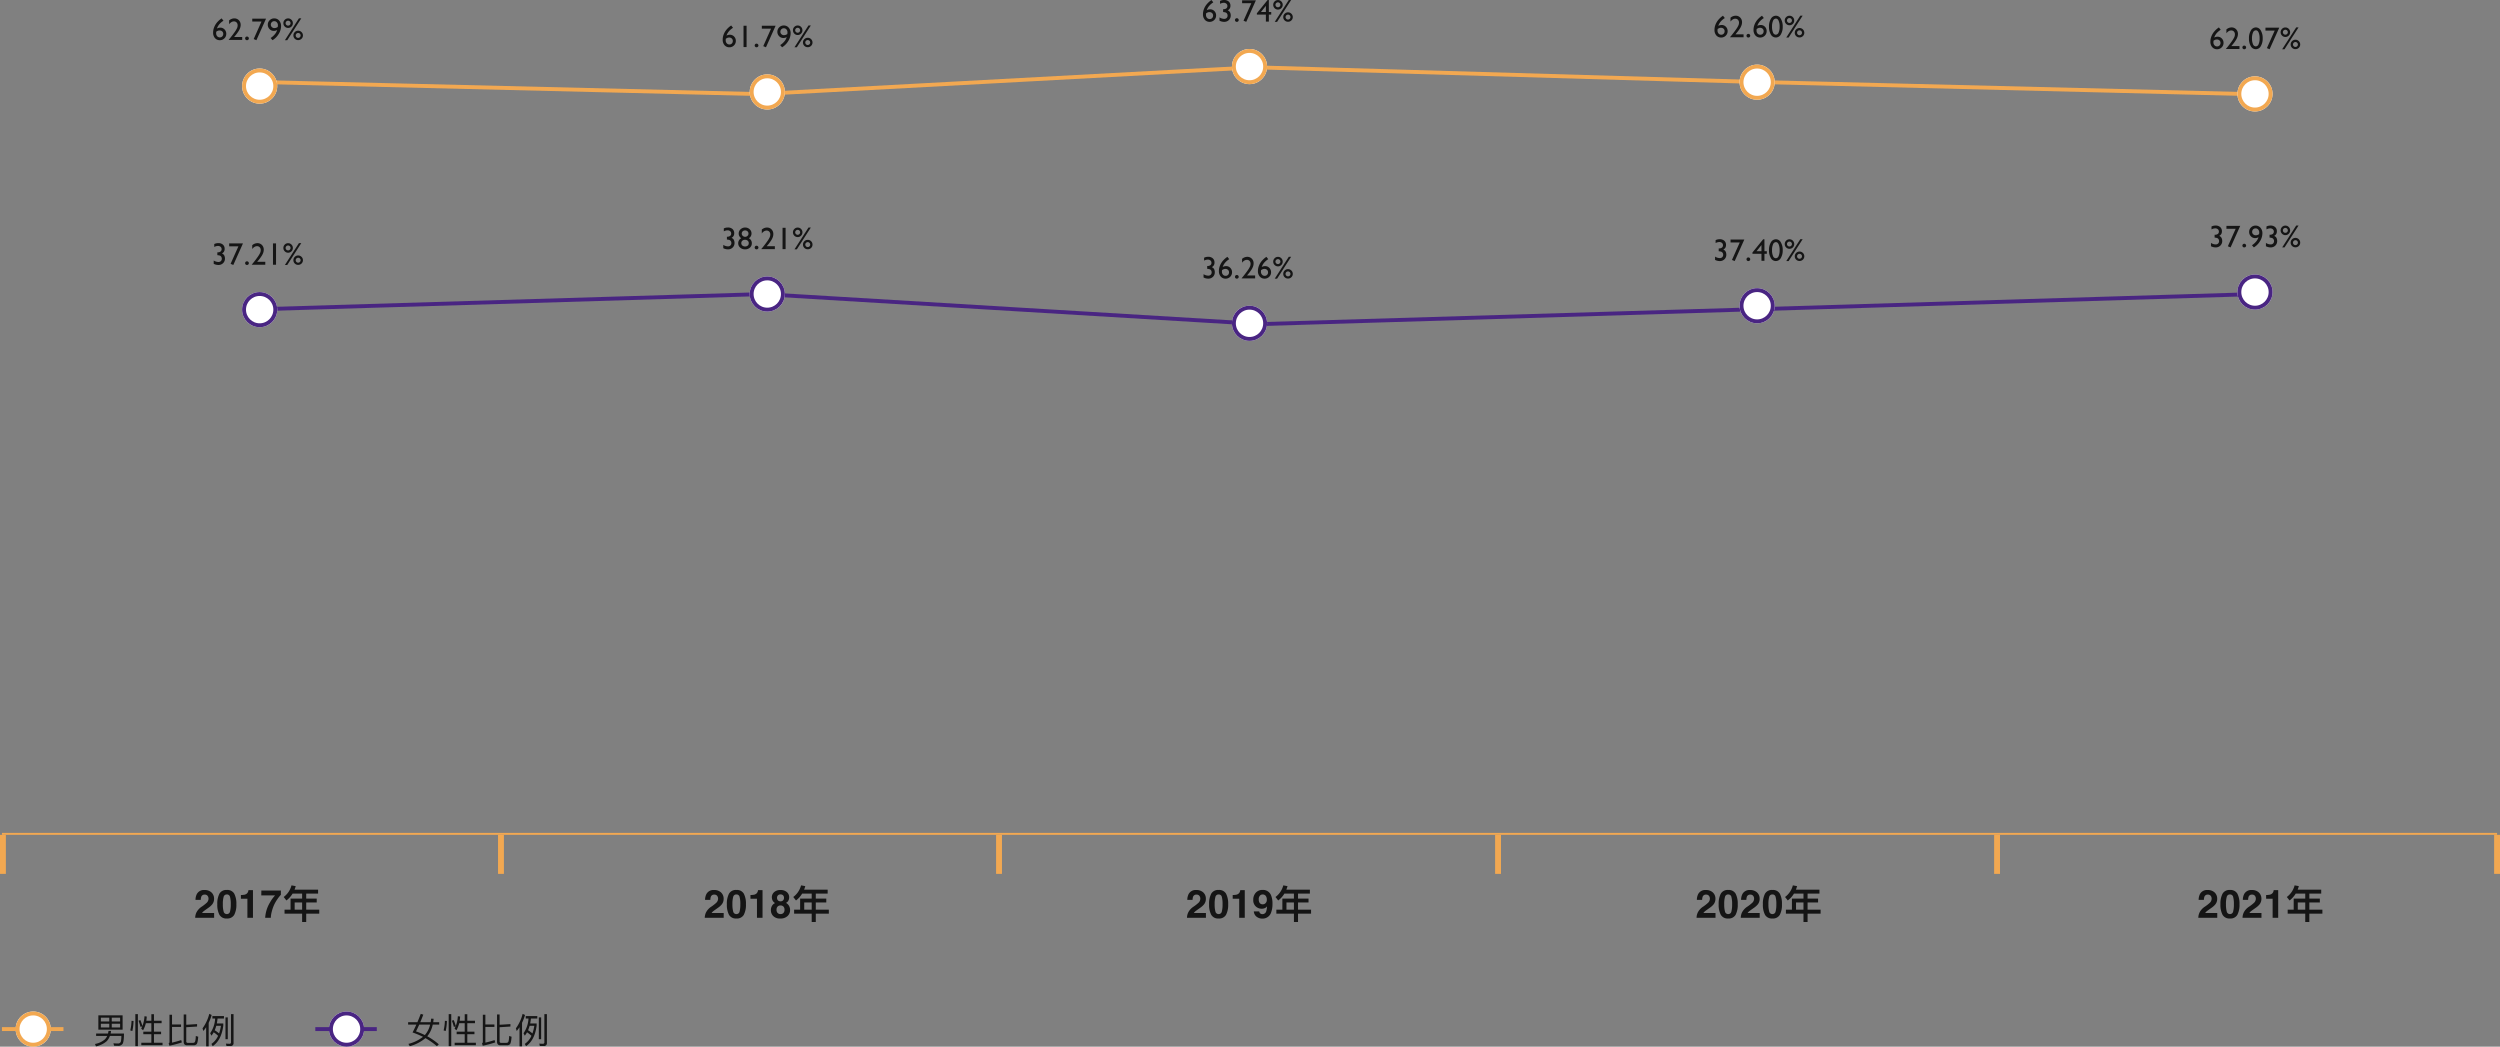 <svg xmlns="http://www.w3.org/2000/svg" width="1280.5" height="536.1" viewBox="0 0 1280.5 536.1">
  <rect x="0" y="0" width="1280.5" height="536.1" fill="#808080" stroke="none"/>
  <g id="Group_48099" data-name="Group 48099" transform="translate(-319 -5644.479)">
    <path id="Path_81510" data-name="Path 81510" d="M1.044-10.53v1.242H5.256C4.644-7.938,4-6.606,3.312-5.274A49.071,49.071,0,0,1,8.658-3.042,19.675,19.675,0,0,1,1.188.576l.7,1.188a20.98,20.98,0,0,0,8.028-4.14l.612.36a38.319,38.319,0,0,1,5.256,3.762l.972-.954a34.7,34.7,0,0,0-4.914-3.546c-.324-.18-.648-.378-1.008-.558a13.489,13.489,0,0,0,2.808-5.976h3.312V-10.53H13.9c.072-.558.144-1.134.216-1.746l-1.278-.09c-.072.612-.144,1.224-.252,1.836H7.272C7.776-11.718,8.28-13,8.82-14.4l-1.314-.4c-.54,1.422-1.1,2.844-1.71,4.266ZM9.612-3.942a43.292,43.292,0,0,0-4.536-1.89c.54-1.044,1.08-2.2,1.656-3.456h5.58A12.408,12.408,0,0,1,9.63-3.96Zm10.26-7.29a23.808,23.808,0,0,1-.648,4.914l1.062.306A26.174,26.174,0,0,0,20.9-11.16Zm4.518-.378-.954.306a22.468,22.468,0,0,1,1.026,3.168l.9-.234q-.243.54-.54,1.134l.954.864a14.455,14.455,0,0,0,1.44-3.654h2.808V-5.67H25.9v1.278h4.122V0H24.876V1.26H35.748V0H31.356V-4.392H35.01V-5.67H31.356v-4.356H35.28v-1.242H31.356v-3.366H30.024v3.366H27.45a19.936,19.936,0,0,0,.216-2.16L26.5-13.59a15.914,15.914,0,0,1-1.062,5.022A19.933,19.933,0,0,0,24.39-11.61Zm-2.574-3.042V1.728H23.13v-16.38ZM40.608-8.118h4.626v-1.26H40.608v-4.986h-1.3V-.432a.846.846,0,0,1-.432.756l.4,1.206A62.858,62.858,0,0,0,45.648-.162l-.324-1.206c-1.566.5-3.132.936-4.716,1.3ZM51.714,1.3A2.137,2.137,0,0,0,53.226.72c.378-.432.648-1.71.81-3.8l-1.242-.4c-.072,1.836-.27,2.9-.558,3.2a1.154,1.154,0,0,1-.846.324h-2.7A.7.7,0,0,1,47.9-.738V-7.956L53.442-8.3v-1.26L47.9-9.216V-14.49H46.584V-.5c0,1.188.576,1.8,1.728,1.8ZM61.29-13.662v1.242h1.4a14.358,14.358,0,0,1-2.538,7.542l.648,1.26a13.727,13.727,0,0,0,1.152-1.728,13.872,13.872,0,0,1,2.25,1.8A10.1,10.1,0,0,1,60.8.594l.648,1.152C64.4-.27,66.222-3.762,66.87-8.748V-9.864H63.558c.162-.81.288-1.656.378-2.556h3.276v-1.242Zm1.188,7.254a15.969,15.969,0,0,0,.792-2.268h2.394A20.672,20.672,0,0,1,64.71-4.77,15.119,15.119,0,0,0,62.478-6.408Zm8.01,8.082A1.457,1.457,0,0,0,72.126.036V-14.652h-1.3V-.288a.711.711,0,0,1-.792.81c-.576,0-1.17-.036-1.818-.09l.288,1.242Zm-12.4-9.63V1.836h1.3v-12.06a23.745,23.745,0,0,0,1.53-4.014L59.688-14.8A21.456,21.456,0,0,1,56.232-7.38l.432,1.368A22.476,22.476,0,0,0,58.086-7.956Zm9.9-5.04v11.16h1.188V-13Z" transform="translate(527 6178.578)" fill="#151515"/>
    <g id="Group_47919" data-name="Group 47919" transform="translate(-729.5 1227.578)">
      <g id="Ellipse_3212" data-name="Ellipse 3212" transform="translate(1217 4935)" fill="#fff" stroke="#492582" stroke-width="2">
        <circle cx="9" cy="9" r="9" stroke="none"/>
        <circle cx="9" cy="9" r="8" fill="none"/>
      </g>
      <line id="Line_966" data-name="Line 966" x1="8" transform="translate(1233.5 4944)" fill="none" stroke="#492582" stroke-width="2"/>
      <line id="Line_967" data-name="Line 967" x1="8" transform="translate(1210 4944)" fill="none" stroke="#492582" stroke-width="2"/>
    </g>
    <path id="Path_81511" data-name="Path 81511" d="M8.082-6.048c-.072.45-.144.882-.252,1.314h-6.1V-3.51H7.416a6.01,6.01,0,0,1-1.224,1.8A10.7,10.7,0,0,1,1.152.63l.5,1.224A11.85,11.85,0,0,0,7.236-.882,7.791,7.791,0,0,0,8.8-3.51H14.67a17.564,17.564,0,0,1-.2,2.646A1.465,1.465,0,0,1,12.87.378Q11.844.378,10.6.27l.324,1.242c.54.036,1.206.054,2.016.054a2.58,2.58,0,0,0,2.394-1.1c.432-.756.666-2.5.666-5.2H9.162a12.514,12.514,0,0,0,.216-1.314ZM2.88-14.04V-6.7H15.3V-14.04ZM14.022-7.848H9.738V-9.756h4.284Zm-4.284-3.06v-1.926h4.284v1.926Zm-1.26,3.06H4.158V-9.756h4.32Zm-4.32-3.06v-1.926h4.32v1.926Zm15.714-.324a23.808,23.808,0,0,1-.648,4.914l1.062.306A26.174,26.174,0,0,0,20.9-11.16Zm4.518-.378-.954.306a22.468,22.468,0,0,1,1.026,3.168l.9-.234q-.243.54-.54,1.134l.954.864a14.455,14.455,0,0,0,1.44-3.654h2.808V-5.67H25.9v1.278h4.122V0H24.876V1.26H35.748V0H31.356V-4.392H35.01V-5.67H31.356v-4.356H35.28v-1.242H31.356v-3.366H30.024v3.366H27.45a19.936,19.936,0,0,0,.216-2.16L26.5-13.59a15.914,15.914,0,0,1-1.062,5.022A19.933,19.933,0,0,0,24.39-11.61Zm-2.574-3.042V1.728H23.13v-16.38ZM40.608-8.118h4.626v-1.26H40.608v-4.986h-1.3V-.432a.846.846,0,0,1-.432.756l.4,1.206A62.858,62.858,0,0,0,45.648-.162l-.324-1.206c-1.566.5-3.132.936-4.716,1.3ZM51.714,1.3A2.137,2.137,0,0,0,53.226.72c.378-.432.648-1.71.81-3.8l-1.242-.4c-.072,1.836-.27,2.9-.558,3.2a1.154,1.154,0,0,1-.846.324h-2.7A.7.7,0,0,1,47.9-.738V-7.956L53.442-8.3v-1.26L47.9-9.216V-14.49H46.584V-.5c0,1.188.576,1.8,1.728,1.8ZM61.29-13.662v1.242h1.4a14.358,14.358,0,0,1-2.538,7.542l.648,1.26a13.727,13.727,0,0,0,1.152-1.728,13.872,13.872,0,0,1,2.25,1.8A10.1,10.1,0,0,1,60.8.594l.648,1.152C64.4-.27,66.222-3.762,66.87-8.748V-9.864H63.558c.162-.81.288-1.656.378-2.556h3.276v-1.242Zm1.188,7.254a15.969,15.969,0,0,0,.792-2.268h2.394A20.672,20.672,0,0,1,64.71-4.77,15.119,15.119,0,0,0,62.478-6.408Zm8.01,8.082A1.457,1.457,0,0,0,72.126.036V-14.652h-1.3V-.288a.711.711,0,0,1-.792.81c-.576,0-1.17-.036-1.818-.09l.288,1.242Zm-12.4-9.63V1.836h1.3v-12.06a23.745,23.745,0,0,0,1.53-4.014L59.688-14.8A21.456,21.456,0,0,1,56.232-7.38l.432,1.368A22.476,22.476,0,0,0,58.086-7.956Zm9.9-5.04v11.16h1.188V-13Z" transform="translate(366.5 6178.578)" fill="#151515"/>
    <g id="Group_47919-2" data-name="Group 47919" transform="translate(-890 1227.578)">
      <g id="Ellipse_3212-2" data-name="Ellipse 3212" transform="translate(1217 4935)" fill="#fff" stroke="#f2a851" stroke-width="2">
        <circle cx="9" cy="9" r="9" stroke="none"/>
        <circle cx="9" cy="9" r="8" fill="none"/>
      </g>
      <line id="Line_966-2" data-name="Line 966" x1="8" transform="translate(1233.5 4944)" fill="none" stroke="#f2a851" stroke-width="2"/>
      <line id="Line_967-2" data-name="Line 967" x1="8" transform="translate(1210 4944)" fill="none" stroke="#f2a851" stroke-width="2"/>
    </g>
    <line id="Line_1001" data-name="Line 1001" x2="1278" transform="translate(320 6071.579)" fill="none" stroke="#f2a851" stroke-width="1"/>
    <path id="Path_81505" data-name="Path 81505" d="M-25.693-11.279a1.754,1.754,0,0,0-1.426-.6,1.739,1.739,0,0,0-1.729.947,4.7,4.7,0,0,0-.312,1.738h-2.705a6.841,6.841,0,0,1,.654-2.92,4.075,4.075,0,0,1,3.955-2.119,5.015,5.015,0,0,1,3.574,1.245,4.305,4.305,0,0,1,1.328,3.3,4.462,4.462,0,0,1-.937,2.793,9.34,9.34,0,0,1-2.021,1.807l-1.113.791q-1.045.742-1.431,1.074a3.148,3.148,0,0,0-.649.771h6.182V0h-9.7a6.654,6.654,0,0,1,.654-2.783,7.869,7.869,0,0,1,2.813-3,20.625,20.625,0,0,0,2.49-1.973,2.915,2.915,0,0,0,.869-2.031A2.25,2.25,0,0,0-25.693-11.279ZM-15.815.352a4.006,4.006,0,0,1-3.794-1.895,10.96,10.96,0,0,1-1.089-5.4,11.019,11.019,0,0,1,1.089-5.41,4,4,0,0,1,3.794-1.9,4.012,4.012,0,0,1,3.8,1.9,11.061,11.061,0,0,1,1.084,5.41,10.96,10.96,0,0,1-1.089,5.4A4.006,4.006,0,0,1-15.815.352Zm1.631-3.564a13.932,13.932,0,0,0,.381-3.73,13.666,13.666,0,0,0-.386-3.789,1.576,1.576,0,0,0-1.626-1.23,1.6,1.6,0,0,0-1.641,1.23,13.189,13.189,0,0,0-.4,3.789,13.338,13.338,0,0,0,.4,3.735,1.612,1.612,0,0,0,1.641,1.294A1.6,1.6,0,0,0-14.184-3.213ZM-2.432,0H-5.283V-9.766h-3.33V-11.66a12.337,12.337,0,0,0,1.846-.176A2.6,2.6,0,0,0-5.4-12.578a2.444,2.444,0,0,0,.547-1.016,2.331,2.331,0,0,0,.107-.566h2.314ZM10.132-9.609A19.534,19.534,0,0,0,8.266-6.348,19.386,19.386,0,0,0,7.192-3.125,13.381,13.381,0,0,0,6.714,0H3.823a17.018,17.018,0,0,1,2.5-7.92,18.706,18.706,0,0,1,2.568-3.555H1.831l.039-2.5h10V-11.8A17.694,17.694,0,0,0,10.132-9.609ZM17.866-12.4h4.88v2.58h-5.92v5.66h-3.08v2.04h9V2.14h2.1V-2.12h6.68V-4.16h-6.68v-3.7h5.38V-9.82h-5.38V-12.4h6.08v-2.02H18.866a18.974,18.974,0,0,0,.6-1.8l-2.16-.4a10.729,10.729,0,0,1-4,5.96l1.4,1.78A12.412,12.412,0,0,0,17.866-12.4Zm1.06,8.24v-3.7h3.82v3.7Z" transform="translate(451 6114.579)" fill="#151515"/>
    <path id="Path_81506" data-name="Path 81506" d="M-25.693-11.279a1.754,1.754,0,0,0-1.426-.6,1.739,1.739,0,0,0-1.729.947,4.7,4.7,0,0,0-.312,1.738h-2.705a6.841,6.841,0,0,1,.654-2.92,4.075,4.075,0,0,1,3.955-2.119,5.015,5.015,0,0,1,3.574,1.245,4.305,4.305,0,0,1,1.328,3.3,4.462,4.462,0,0,1-.937,2.793,9.34,9.34,0,0,1-2.021,1.807l-1.113.791q-1.045.742-1.431,1.074a3.148,3.148,0,0,0-.649.771h6.182V0h-9.7a6.654,6.654,0,0,1,.654-2.783,7.869,7.869,0,0,1,2.813-3,20.625,20.625,0,0,0,2.49-1.973,2.915,2.915,0,0,0,.869-2.031A2.25,2.25,0,0,0-25.693-11.279ZM-15.815.352a4.006,4.006,0,0,1-3.794-1.895,10.96,10.96,0,0,1-1.089-5.4,11.019,11.019,0,0,1,1.089-5.41,4,4,0,0,1,3.794-1.9,4.012,4.012,0,0,1,3.8,1.9,11.061,11.061,0,0,1,1.084,5.41,10.96,10.96,0,0,1-1.089,5.4A4.006,4.006,0,0,1-15.815.352Zm1.631-3.564a13.932,13.932,0,0,0,.381-3.73,13.666,13.666,0,0,0-.386-3.789,1.576,1.576,0,0,0-1.626-1.23,1.6,1.6,0,0,0-1.641,1.23,13.189,13.189,0,0,0-.4,3.789,13.338,13.338,0,0,0,.4,3.735,1.612,1.612,0,0,0,1.641,1.294A1.6,1.6,0,0,0-14.184-3.213ZM-2.432,0H-5.283V-9.766h-3.33V-11.66a12.337,12.337,0,0,0,1.846-.176A2.6,2.6,0,0,0-5.4-12.578a2.444,2.444,0,0,0,.547-1.016,2.331,2.331,0,0,0,.107-.566h2.314Zm5.5-.889A4.185,4.185,0,0,1,1.85-3.926a4.337,4.337,0,0,1,.542-2.158A3.433,3.433,0,0,1,3.979-7.539,3.3,3.3,0,0,1,2.646-9.019a4.145,4.145,0,0,1-.308-1.489A3.476,3.476,0,0,1,3.5-13.14a4.616,4.616,0,0,1,3.281-1.089,4.616,4.616,0,0,1,3.281,1.089,3.476,3.476,0,0,1,1.162,2.632,4.145,4.145,0,0,1-.308,1.489A2.844,2.844,0,0,1,9.585-7.637a3.924,3.924,0,0,1,1.572,1.553,4.432,4.432,0,0,1,.527,2.158A4.037,4.037,0,0,1,10.361-.884,5.158,5.158,0,0,1,6.665.371,4.782,4.782,0,0,1,3.071-.889Zm1.67-3.223A2.274,2.274,0,0,0,5.283-2.49a1.958,1.958,0,0,0,1.5.576,1.958,1.958,0,0,0,1.5-.576,2.274,2.274,0,0,0,.542-1.621,2.254,2.254,0,0,0-.552-1.646,1.993,1.993,0,0,0-1.489-.562,1.993,1.993,0,0,0-1.489.562A2.254,2.254,0,0,0,4.741-4.111Zm.732-4.824a1.728,1.728,0,0,0,1.309.488A1.725,1.725,0,0,0,8.1-8.936a1.754,1.754,0,0,0,.464-1.26A1.8,1.8,0,0,0,8.1-11.509a1.755,1.755,0,0,0-1.313-.474,1.775,1.775,0,0,0-1.313.474A1.775,1.775,0,0,0,4.995-10.2,1.724,1.724,0,0,0,5.473-8.936ZM17.866-12.4h4.88v2.58h-5.92v5.66h-3.08v2.04h9V2.14h2.1V-2.12h6.68V-4.16h-6.68v-3.7h5.38V-9.82h-5.38V-12.4h6.08v-2.02H18.866a18.974,18.974,0,0,0,.6-1.8l-2.16-.4a10.729,10.729,0,0,1-4,5.96l1.4,1.78A12.412,12.412,0,0,0,17.866-12.4Zm1.06,8.24v-3.7h3.82v3.7Z" transform="translate(712 6114.579)" fill="#151515"/>
    <path id="Path_81507" data-name="Path 81507" d="M-25.693-11.279a1.754,1.754,0,0,0-1.426-.6,1.739,1.739,0,0,0-1.729.947,4.7,4.7,0,0,0-.312,1.738h-2.705a6.841,6.841,0,0,1,.654-2.92,4.075,4.075,0,0,1,3.955-2.119,5.015,5.015,0,0,1,3.574,1.245,4.305,4.305,0,0,1,1.328,3.3,4.462,4.462,0,0,1-.937,2.793,9.34,9.34,0,0,1-2.021,1.807l-1.113.791q-1.045.742-1.431,1.074a3.148,3.148,0,0,0-.649.771h6.182V0h-9.7a6.654,6.654,0,0,1,.654-2.783,7.869,7.869,0,0,1,2.813-3,20.625,20.625,0,0,0,2.49-1.973,2.915,2.915,0,0,0,.869-2.031A2.25,2.25,0,0,0-25.693-11.279ZM-15.815.352a4.006,4.006,0,0,1-3.794-1.895,10.96,10.96,0,0,1-1.089-5.4,11.019,11.019,0,0,1,1.089-5.41,4,4,0,0,1,3.794-1.9,4.012,4.012,0,0,1,3.8,1.9,11.061,11.061,0,0,1,1.084,5.41,10.96,10.96,0,0,1-1.089,5.4A4.006,4.006,0,0,1-15.815.352Zm1.631-3.564a13.932,13.932,0,0,0,.381-3.73,13.666,13.666,0,0,0-.386-3.789,1.576,1.576,0,0,0-1.626-1.23,1.6,1.6,0,0,0-1.641,1.23,13.189,13.189,0,0,0-.4,3.789,13.338,13.338,0,0,0,.4,3.735,1.612,1.612,0,0,0,1.641,1.294A1.6,1.6,0,0,0-14.184-3.213ZM-2.432,0H-5.283V-9.766h-3.33V-11.66a12.337,12.337,0,0,0,1.846-.176A2.6,2.6,0,0,0-5.4-12.578a2.444,2.444,0,0,0,.547-1.016,2.331,2.331,0,0,0,.107-.566h2.314Zm8.95.41A4.681,4.681,0,0,1,3.657-.532,3.715,3.715,0,0,1,2.2-3.281H4.975A1.676,1.676,0,0,0,5.5-2.266a1.633,1.633,0,0,0,1.143.391A1.986,1.986,0,0,0,8.579-3.4,8.888,8.888,0,0,0,8.96-5.85a3.01,3.01,0,0,1-.811.732,3.679,3.679,0,0,1-1.924.469,4.375,4.375,0,0,1-3-1.167A4.272,4.272,0,0,1,1.919-9.18a5.194,5.194,0,0,1,1.313-3.687,4.449,4.449,0,0,1,3.413-1.411,4.409,4.409,0,0,1,4.434,2.861,11.141,11.141,0,0,1,.684,4.268,12.144,12.144,0,0,1-.654,4.287A4.581,4.581,0,0,1,6.518.41ZM5.542-11.553a2.531,2.531,0,0,0-.8,2.119,2.948,2.948,0,0,0,.513,1.89,1.914,1.914,0,0,0,1.577.63,1.946,1.946,0,0,0,1.084-.332,2.3,2.3,0,0,0,.947-2.1,2.968,2.968,0,0,0-.562-1.9,1.862,1.862,0,0,0-1.538-.7A1.911,1.911,0,0,0,5.542-11.553ZM17.866-12.4h4.88v2.58h-5.92v5.66h-3.08v2.04h9V2.14h2.1V-2.12h6.68V-4.16h-6.68v-3.7h5.38V-9.82h-5.38V-12.4h6.08v-2.02H18.866a18.974,18.974,0,0,0,.6-1.8l-2.16-.4a10.729,10.729,0,0,1-4,5.96l1.4,1.78A12.412,12.412,0,0,0,17.866-12.4Zm1.06,8.24v-3.7h3.82v3.7Z" transform="translate(959 6114.579)" fill="#151515"/>
    <path id="Path_81508" data-name="Path 81508" d="M-25.693-11.279a1.754,1.754,0,0,0-1.426-.6,1.739,1.739,0,0,0-1.729.947,4.7,4.7,0,0,0-.312,1.738h-2.705a6.841,6.841,0,0,1,.654-2.92,4.075,4.075,0,0,1,3.955-2.119,5.015,5.015,0,0,1,3.574,1.245,4.305,4.305,0,0,1,1.328,3.3,4.462,4.462,0,0,1-.937,2.793,9.34,9.34,0,0,1-2.021,1.807l-1.113.791q-1.045.742-1.431,1.074a3.148,3.148,0,0,0-.649.771h6.182V0h-9.7a6.654,6.654,0,0,1,.654-2.783,7.869,7.869,0,0,1,2.813-3,20.625,20.625,0,0,0,2.49-1.973,2.915,2.915,0,0,0,.869-2.031A2.25,2.25,0,0,0-25.693-11.279ZM-15.815.352a4.006,4.006,0,0,1-3.794-1.895,10.96,10.96,0,0,1-1.089-5.4,11.019,11.019,0,0,1,1.089-5.41,4,4,0,0,1,3.794-1.9,4.012,4.012,0,0,1,3.8,1.9,11.061,11.061,0,0,1,1.084,5.41,10.96,10.96,0,0,1-1.089,5.4A4.006,4.006,0,0,1-15.815.352Zm1.631-3.564a13.932,13.932,0,0,0,.381-3.73,13.666,13.666,0,0,0-.386-3.789,1.576,1.576,0,0,0-1.626-1.23,1.6,1.6,0,0,0-1.641,1.23,13.189,13.189,0,0,0-.4,3.789,13.338,13.338,0,0,0,.4,3.735,1.612,1.612,0,0,0,1.641,1.294A1.6,1.6,0,0,0-14.184-3.213Zm11.137-8.066a1.754,1.754,0,0,0-1.426-.6,1.739,1.739,0,0,0-1.729.947,4.7,4.7,0,0,0-.312,1.738H-9.219a6.841,6.841,0,0,1,.654-2.92,4.075,4.075,0,0,1,3.955-2.119,5.015,5.015,0,0,1,3.574,1.245,4.305,4.305,0,0,1,1.328,3.3A4.462,4.462,0,0,1-.645-6.895,9.34,9.34,0,0,1-2.666-5.088L-3.779-4.3q-1.045.742-1.431,1.074a3.148,3.148,0,0,0-.649.771H.322V0h-9.7a6.654,6.654,0,0,1,.654-2.783,7.869,7.869,0,0,1,2.813-3,20.625,20.625,0,0,0,2.49-1.973,2.915,2.915,0,0,0,.869-2.031A2.25,2.25,0,0,0-3.047-11.279ZM6.831.352A4.006,4.006,0,0,1,3.037-1.543a10.96,10.96,0,0,1-1.089-5.4,11.019,11.019,0,0,1,1.089-5.41,4,4,0,0,1,3.794-1.9,4.012,4.012,0,0,1,3.8,1.9,11.061,11.061,0,0,1,1.084,5.41,10.96,10.96,0,0,1-1.089,5.4A4.006,4.006,0,0,1,6.831.352ZM8.462-3.213a13.932,13.932,0,0,0,.381-3.73,13.666,13.666,0,0,0-.386-3.789,1.576,1.576,0,0,0-1.626-1.23,1.6,1.6,0,0,0-1.641,1.23,13.189,13.189,0,0,0-.4,3.789,13.338,13.338,0,0,0,.4,3.735A1.612,1.612,0,0,0,6.831-1.914,1.6,1.6,0,0,0,8.462-3.213Zm9.4-9.187h4.88v2.58h-5.92v5.66h-3.08v2.04h9V2.14h2.1V-2.12h6.68V-4.16h-6.68v-3.7h5.38V-9.82h-5.38V-12.4h6.08v-2.02H18.866a18.974,18.974,0,0,0,.6-1.8l-2.16-.4a10.729,10.729,0,0,1-4,5.96l1.4,1.78A12.412,12.412,0,0,0,17.866-12.4Zm1.06,8.24v-3.7h3.82v3.7Z" transform="translate(1220 6114.579)" fill="#151515"/>
    <path id="Path_81509" data-name="Path 81509" d="M-25.693-11.279a1.754,1.754,0,0,0-1.426-.6,1.739,1.739,0,0,0-1.729.947,4.7,4.7,0,0,0-.312,1.738h-2.705a6.841,6.841,0,0,1,.654-2.92,4.075,4.075,0,0,1,3.955-2.119,5.015,5.015,0,0,1,3.574,1.245,4.305,4.305,0,0,1,1.328,3.3,4.462,4.462,0,0,1-.937,2.793,9.34,9.34,0,0,1-2.021,1.807l-1.113.791q-1.045.742-1.431,1.074a3.148,3.148,0,0,0-.649.771h6.182V0h-9.7a6.654,6.654,0,0,1,.654-2.783,7.869,7.869,0,0,1,2.813-3,20.625,20.625,0,0,0,2.49-1.973,2.915,2.915,0,0,0,.869-2.031A2.25,2.25,0,0,0-25.693-11.279ZM-15.815.352a4.006,4.006,0,0,1-3.794-1.895,10.96,10.96,0,0,1-1.089-5.4,11.019,11.019,0,0,1,1.089-5.41,4,4,0,0,1,3.794-1.9,4.012,4.012,0,0,1,3.8,1.9,11.061,11.061,0,0,1,1.084,5.41,10.96,10.96,0,0,1-1.089,5.4A4.006,4.006,0,0,1-15.815.352Zm1.631-3.564a13.932,13.932,0,0,0,.381-3.73,13.666,13.666,0,0,0-.386-3.789,1.576,1.576,0,0,0-1.626-1.23,1.6,1.6,0,0,0-1.641,1.23,13.189,13.189,0,0,0-.4,3.789,13.338,13.338,0,0,0,.4,3.735,1.612,1.612,0,0,0,1.641,1.294A1.6,1.6,0,0,0-14.184-3.213Zm11.137-8.066a1.754,1.754,0,0,0-1.426-.6,1.739,1.739,0,0,0-1.729.947,4.7,4.7,0,0,0-.312,1.738H-9.219a6.841,6.841,0,0,1,.654-2.92,4.075,4.075,0,0,1,3.955-2.119,5.015,5.015,0,0,1,3.574,1.245,4.305,4.305,0,0,1,1.328,3.3A4.462,4.462,0,0,1-.645-6.895,9.34,9.34,0,0,1-2.666-5.088L-3.779-4.3q-1.045.742-1.431,1.074a3.148,3.148,0,0,0-.649.771H.322V0h-9.7a6.654,6.654,0,0,1,.654-2.783,7.869,7.869,0,0,1,2.813-3,20.625,20.625,0,0,0,2.49-1.973,2.915,2.915,0,0,0,.869-2.031A2.25,2.25,0,0,0-3.047-11.279ZM8.891,0H6.04V-9.766H2.71V-11.66a12.337,12.337,0,0,0,1.846-.176,2.6,2.6,0,0,0,1.367-.742,2.444,2.444,0,0,0,.547-1.016,2.331,2.331,0,0,0,.107-.566H8.891Zm8.975-12.4h4.88v2.58h-5.92v5.66h-3.08v2.04h9V2.14h2.1V-2.12h6.68V-4.16h-6.68v-3.7h5.38V-9.82h-5.38V-12.4h6.08v-2.02H18.866a18.974,18.974,0,0,0,.6-1.8l-2.16-.4a10.729,10.729,0,0,1-4,5.96l1.4,1.78A12.412,12.412,0,0,0,17.866-12.4Zm1.06,8.24v-3.7h3.82v3.7Z" transform="translate(1477 6114.579)" fill="#151515"/>
    <line id="Line_1007" data-name="Line 1007" y2="20" transform="translate(320.5 6072.079)" fill="none" stroke="#f2a851" stroke-width="3"/>
    <line id="Line_1006" data-name="Line 1006" y2="20" transform="translate(575.6 6072.079)" fill="none" stroke="#f2a851" stroke-width="3"/>
    <line id="Line_1002" data-name="Line 1002" y2="20" transform="translate(830.699 6072.079)" fill="none" stroke="#f2a851" stroke-width="3"/>
    <line id="Line_1003" data-name="Line 1003" y2="20" transform="translate(1086.299 6072.079)" fill="none" stroke="#f2a851" stroke-width="3"/>
    <line id="Line_1004" data-name="Line 1004" y2="20" transform="translate(1341.898 6072.079)" fill="none" stroke="#f2a851" stroke-width="3"/>
    <line id="Line_1005" data-name="Line 1005" y2="20" transform="translate(1598 6072.079)" fill="none" stroke="#f2a851" stroke-width="3"/>
    <path id="Path_81513" data-name="Path 81513" d="M-20.677-6.352h.094a2.476,2.476,0,0,0,1.559-.422A1.469,1.469,0,0,0-18.49-8a1.491,1.491,0,0,0-.52-1.18,2,2,0,0,0-1.363-.453,4.215,4.215,0,0,0-1.891.531v-1.492a4.581,4.581,0,0,1,2.078-.477,3.411,3.411,0,0,1,2.379.789,2.763,2.763,0,0,1,.871,2.156,2.691,2.691,0,0,1-.336,1.395,2.743,2.743,0,0,1-1.07.973,2.231,2.231,0,0,1,.938.613,2.634,2.634,0,0,1,.461.879,3.586,3.586,0,0,1,.164,1.094,3.168,3.168,0,0,1-.953,2.363,3.3,3.3,0,0,1-2.406.934,5.133,5.133,0,0,1-2.4-.6v-1.7a4.518,4.518,0,0,0,2.4.773,1.74,1.74,0,0,0,1.27-.469,1.657,1.657,0,0,0,.48-1.242,1.729,1.729,0,0,0-.4-1.133,1.5,1.5,0,0,0-.52-.4,5.237,5.237,0,0,0-1.23-.246l-.141-.016Zm6.058-4.562h7.062L-12.5.125l-1.391-.586,4-8.961h-4.727ZM-5.5-1.742a.94.94,0,0,1,.68.273A.9.9,0,0,1-4.537-.8a.872.872,0,0,1-.277.656A.95.95,0,0,1-5.5.125.927.927,0,0,1-6.17-.141.879.879,0,0,1-6.443-.8a.913.913,0,0,1,.273-.672A.913.913,0,0,1-5.5-1.742Zm5.222.234H3.881V0H-3.025V-.109l.656-.773Q-.83-2.789.08-4.117A12.257,12.257,0,0,0,1.267-6.125a3.537,3.537,0,0,0,.277-1.344,2.078,2.078,0,0,0-.523-1.48A1.816,1.816,0,0,0-.369-9.508a2.466,2.466,0,0,0-1.293.387,3.961,3.961,0,0,0-1.145,1.09v-1.984A4.119,4.119,0,0,1-.182-11.055a3.143,3.143,0,0,1,2.355.953A3.333,3.333,0,0,1,3.1-7.68a4.762,4.762,0,0,1-.23,1.4,8.043,8.043,0,0,1-.816,1.719A23.214,23.214,0,0,1,.06-1.906Zm8.1-9.406H9.385V0H7.822Zm13.293-.156h1.2L15.13.125h-1.2Zm-.391,6.32a2.352,2.352,0,0,1,1.719.715,2.333,2.333,0,0,1,.719,1.715,2.288,2.288,0,0,1-.715,1.7,2.375,2.375,0,0,1-1.723.7,2.384,2.384,0,0,1-1.73-.7,2.288,2.288,0,0,1-.715-1.7A2.329,2.329,0,0,1,19-4.039,2.367,2.367,0,0,1,20.724-4.75Zm-.016,1.18a1.191,1.191,0,0,0-.879.367,1.21,1.21,0,0,0-.363.883,1.232,1.232,0,0,0,.363.895,1.185,1.185,0,0,0,.879.371,1.222,1.222,0,0,0,.9-.367,1.222,1.222,0,0,0,.367-.9,1.2,1.2,0,0,0-.367-.887A1.229,1.229,0,0,0,20.709-3.57Zm-5.133-7.469a2.329,2.329,0,0,1,1.719.719,2.367,2.367,0,0,1,.711,1.727,2.352,2.352,0,0,1-.715,1.719,2.333,2.333,0,0,1-1.715.719,2.333,2.333,0,0,1-1.715-.719,2.352,2.352,0,0,1-.715-1.719,2.367,2.367,0,0,1,.711-1.727A2.329,2.329,0,0,1,15.576-11.039Zm-.016,1.18a1.219,1.219,0,0,0-.895.371,1.219,1.219,0,0,0-.371.895,1.191,1.191,0,0,0,.375.883,1.23,1.23,0,0,0,.891.367,1.226,1.226,0,0,0,.895-.367,1.2,1.2,0,0,0,.371-.883,1.222,1.222,0,0,0-.367-.9A1.222,1.222,0,0,0,15.56-9.859Z" transform="translate(451 5780.076)" fill="#151515"/>
    <path id="Path_81515" data-name="Path 81515" d="M-20.677-6.352h.094a2.476,2.476,0,0,0,1.559-.422A1.469,1.469,0,0,0-18.49-8a1.491,1.491,0,0,0-.52-1.18,2,2,0,0,0-1.363-.453,4.215,4.215,0,0,0-1.891.531v-1.492a4.581,4.581,0,0,1,2.078-.477,3.411,3.411,0,0,1,2.379.789,2.763,2.763,0,0,1,.871,2.156,2.691,2.691,0,0,1-.336,1.395,2.743,2.743,0,0,1-1.07.973,2.231,2.231,0,0,1,.938.613,2.634,2.634,0,0,1,.461.879,3.586,3.586,0,0,1,.164,1.094,3.168,3.168,0,0,1-.953,2.363,3.3,3.3,0,0,1-2.406.934,5.133,5.133,0,0,1-2.4-.6v-1.7a4.518,4.518,0,0,0,2.4.773,1.74,1.74,0,0,0,1.27-.469,1.657,1.657,0,0,0,.48-1.242,1.729,1.729,0,0,0-.4-1.133,1.5,1.5,0,0,0-.52-.4,5.237,5.237,0,0,0-1.23-.246l-.141-.016Zm6.043-1.633a2.862,2.862,0,0,1,.961-2.176,3.323,3.323,0,0,1,2.352-.895,3.241,3.241,0,0,1,2.309.887,2.882,2.882,0,0,1,.941,2.184A2.852,2.852,0,0,1-9.431-5.57,2.806,2.806,0,0,1-7.916-2.992,2.871,2.871,0,0,1-8.9-.758a3.582,3.582,0,0,1-2.484.883,3.6,3.6,0,0,1-2.492-.9,2.875,2.875,0,0,1-1.008-2.23A2.818,2.818,0,0,1-13.338-5.57a3.854,3.854,0,0,1-1-1.121A2.685,2.685,0,0,1-14.635-7.984Zm5.008.047a1.542,1.542,0,0,0-.488-1.172,1.732,1.732,0,0,0-1.238-.461,1.746,1.746,0,0,0-1.242.453,1.523,1.523,0,0,0-.484,1.164,1.546,1.546,0,0,0,.512,1.164,1.726,1.726,0,0,0,1.23.484,1.684,1.684,0,0,0,1.211-.48A1.542,1.542,0,0,0-9.627-7.937Zm.133,5.008v-.156a1.556,1.556,0,0,0-.535-1.223,2.017,2.017,0,0,0-1.387-.473,1.955,1.955,0,0,0-1.363.477,1.587,1.587,0,0,0-.527,1.234,1.571,1.571,0,0,0,.539,1.234,2.033,2.033,0,0,0,1.4.477A2.04,2.04,0,0,0-10.021-1.8,1.4,1.4,0,0,0-9.494-2.93Zm4,1.188a.94.94,0,0,1,.68.273A.9.9,0,0,1-4.537-.8a.872.872,0,0,1-.277.656A.95.95,0,0,1-5.5.125.927.927,0,0,1-6.17-.141.879.879,0,0,1-6.443-.8a.913.913,0,0,1,.273-.672A.913.913,0,0,1-5.5-1.742Zm5.222.234H3.881V0H-3.025V-.109l.656-.773Q-.83-2.789.08-4.117A12.257,12.257,0,0,0,1.267-6.125a3.537,3.537,0,0,0,.277-1.344,2.078,2.078,0,0,0-.523-1.48A1.816,1.816,0,0,0-.369-9.508a2.466,2.466,0,0,0-1.293.387,3.961,3.961,0,0,0-1.145,1.09v-1.984A4.119,4.119,0,0,1-.182-11.055a3.143,3.143,0,0,1,2.355.953A3.333,3.333,0,0,1,3.1-7.68a4.762,4.762,0,0,1-.23,1.4,8.043,8.043,0,0,1-.816,1.719A23.214,23.214,0,0,1,.06-1.906Zm8.1-9.406H9.385V0H7.822Zm13.293-.156h1.2L15.13.125h-1.2Zm-.391,6.32a2.352,2.352,0,0,1,1.719.715,2.333,2.333,0,0,1,.719,1.715,2.288,2.288,0,0,1-.715,1.7,2.375,2.375,0,0,1-1.723.7,2.384,2.384,0,0,1-1.73-.7,2.288,2.288,0,0,1-.715-1.7A2.329,2.329,0,0,1,19-4.039,2.367,2.367,0,0,1,20.724-4.75Zm-.016,1.18a1.191,1.191,0,0,0-.879.367,1.21,1.21,0,0,0-.363.883,1.232,1.232,0,0,0,.363.895,1.185,1.185,0,0,0,.879.371,1.222,1.222,0,0,0,.9-.367,1.222,1.222,0,0,0,.367-.9,1.2,1.2,0,0,0-.367-.887A1.229,1.229,0,0,0,20.709-3.57Zm-5.133-7.469a2.329,2.329,0,0,1,1.719.719,2.367,2.367,0,0,1,.711,1.727,2.352,2.352,0,0,1-.715,1.719,2.333,2.333,0,0,1-1.715.719,2.333,2.333,0,0,1-1.715-.719,2.352,2.352,0,0,1-.715-1.719,2.367,2.367,0,0,1,.711-1.727A2.329,2.329,0,0,1,15.576-11.039Zm-.016,1.18a1.219,1.219,0,0,0-.895.371,1.219,1.219,0,0,0-.371.895,1.191,1.191,0,0,0,.375.883,1.23,1.23,0,0,0,.891.367,1.226,1.226,0,0,0,.895-.367,1.2,1.2,0,0,0,.371-.883,1.222,1.222,0,0,0-.367-.9A1.222,1.222,0,0,0,15.56-9.859Z" transform="translate(712 5772.077)" fill="#151515"/>
    <path id="Path_81517" data-name="Path 81517" d="M-20.677-6.352h.094a2.476,2.476,0,0,0,1.559-.422A1.469,1.469,0,0,0-18.49-8a1.491,1.491,0,0,0-.52-1.18,2,2,0,0,0-1.363-.453,4.215,4.215,0,0,0-1.891.531v-1.492a4.581,4.581,0,0,1,2.078-.477,3.411,3.411,0,0,1,2.379.789,2.763,2.763,0,0,1,.871,2.156,2.691,2.691,0,0,1-.336,1.395,2.743,2.743,0,0,1-1.07.973,2.231,2.231,0,0,1,.938.613,2.634,2.634,0,0,1,.461.879,3.586,3.586,0,0,1,.164,1.094,3.168,3.168,0,0,1-.953,2.363,3.3,3.3,0,0,1-2.406.934,5.133,5.133,0,0,1-2.4-.6v-1.7a4.518,4.518,0,0,0,2.4.773,1.74,1.74,0,0,0,1.27-.469,1.657,1.657,0,0,0,.48-1.242,1.729,1.729,0,0,0-.4-1.133,1.5,1.5,0,0,0-.52-.4,5.237,5.237,0,0,0-1.23-.246l-.141-.016Zm10.191-4.594.156-.109.945,1.2A9.545,9.545,0,0,0-11.459-8.1a6.762,6.762,0,0,0-1.27,2.242A3.753,3.753,0,0,1-11-6.3a2.9,2.9,0,0,1,2.172.914,3.1,3.1,0,0,1,.883,2.242,3.145,3.145,0,0,1-.961,2.32,3.193,3.193,0,0,1-2.336.953A3.151,3.151,0,0,1-13.732-.957a4.138,4.138,0,0,1-.949-2.832A7.388,7.388,0,0,1-14.193-6.4,8.773,8.773,0,0,1-12.787-8.84,11.15,11.15,0,0,1-10.486-10.945Zm-2.578,6.7a4.912,4.912,0,0,0-.062.82,2.178,2.178,0,0,0,.535,1.516,1.763,1.763,0,0,0,1.371.594A1.644,1.644,0,0,0-9.982-1.82,1.774,1.774,0,0,0-9.494-3.1a1.672,1.672,0,0,0-.52-1.277,1.921,1.921,0,0,0-1.371-.488,2.251,2.251,0,0,0-.793.133A4.5,4.5,0,0,0-13.064-4.242Zm7.566,2.5a.94.94,0,0,1,.68.273A.9.9,0,0,1-4.537-.8a.872.872,0,0,1-.277.656A.95.95,0,0,1-5.5.125.927.927,0,0,1-6.17-.141.879.879,0,0,1-6.443-.8a.913.913,0,0,1,.273-.672A.913.913,0,0,1-5.5-1.742Zm5.222.234H3.881V0H-3.025V-.109l.656-.773Q-.83-2.789.08-4.117A12.257,12.257,0,0,0,1.267-6.125a3.537,3.537,0,0,0,.277-1.344,2.078,2.078,0,0,0-.523-1.48A1.816,1.816,0,0,0-.369-9.508a2.466,2.466,0,0,0-1.293.387,3.961,3.961,0,0,0-1.145,1.09v-1.984A4.119,4.119,0,0,1-.182-11.055a3.143,3.143,0,0,1,2.355.953A3.333,3.333,0,0,1,3.1-7.68a4.762,4.762,0,0,1-.23,1.4,8.043,8.043,0,0,1-.816,1.719A23.214,23.214,0,0,1,.06-1.906ZM9.5-10.945l.156-.109.945,1.2A9.545,9.545,0,0,0,8.529-8.1,6.762,6.762,0,0,0,7.26-5.859,3.753,3.753,0,0,1,8.986-6.3a2.9,2.9,0,0,1,2.172.914,3.1,3.1,0,0,1,.883,2.242,3.145,3.145,0,0,1-.961,2.32A3.193,3.193,0,0,1,8.744.125,3.151,3.151,0,0,1,6.256-.957a4.138,4.138,0,0,1-.949-2.832A7.388,7.388,0,0,1,5.795-6.4,8.773,8.773,0,0,1,7.2-8.84,11.15,11.15,0,0,1,9.5-10.945Zm-2.578,6.7a4.912,4.912,0,0,0-.062.82A2.178,2.178,0,0,0,7.4-1.906a1.763,1.763,0,0,0,1.371.594,1.644,1.644,0,0,0,1.238-.508A1.774,1.774,0,0,0,10.494-3.1a1.672,1.672,0,0,0-.52-1.277A1.921,1.921,0,0,0,8.6-4.867a2.251,2.251,0,0,0-.793.133A4.5,4.5,0,0,0,6.924-4.242ZM21.115-11.07h1.2L15.13.125h-1.2Zm-.391,6.32a2.352,2.352,0,0,1,1.719.715,2.333,2.333,0,0,1,.719,1.715,2.288,2.288,0,0,1-.715,1.7,2.375,2.375,0,0,1-1.723.7,2.384,2.384,0,0,1-1.73-.7,2.288,2.288,0,0,1-.715-1.7A2.329,2.329,0,0,1,19-4.039,2.367,2.367,0,0,1,20.724-4.75Zm-.016,1.18a1.191,1.191,0,0,0-.879.367,1.21,1.21,0,0,0-.363.883,1.232,1.232,0,0,0,.363.895,1.185,1.185,0,0,0,.879.371,1.222,1.222,0,0,0,.9-.367,1.222,1.222,0,0,0,.367-.9,1.2,1.2,0,0,0-.367-.887A1.229,1.229,0,0,0,20.709-3.57Zm-5.133-7.469a2.329,2.329,0,0,1,1.719.719,2.367,2.367,0,0,1,.711,1.727,2.352,2.352,0,0,1-.715,1.719,2.333,2.333,0,0,1-1.715.719,2.333,2.333,0,0,1-1.715-.719,2.352,2.352,0,0,1-.715-1.719,2.367,2.367,0,0,1,.711-1.727A2.329,2.329,0,0,1,15.576-11.039Zm-.016,1.18a1.219,1.219,0,0,0-.895.371,1.219,1.219,0,0,0-.371.895,1.191,1.191,0,0,0,.375.883,1.23,1.23,0,0,0,.891.367,1.226,1.226,0,0,0,.895-.367,1.2,1.2,0,0,0,.371-.883,1.222,1.222,0,0,0-.367-.9A1.222,1.222,0,0,0,15.56-9.859Z" transform="translate(958 5787.078)" fill="#151515"/>
    <path id="Path_81519" data-name="Path 81519" d="M-20.677-6.352h.094a2.476,2.476,0,0,0,1.559-.422A1.469,1.469,0,0,0-18.49-8a1.491,1.491,0,0,0-.52-1.18,2,2,0,0,0-1.363-.453,4.215,4.215,0,0,0-1.891.531v-1.492a4.581,4.581,0,0,1,2.078-.477,3.411,3.411,0,0,1,2.379.789,2.763,2.763,0,0,1,.871,2.156,2.691,2.691,0,0,1-.336,1.395,2.743,2.743,0,0,1-1.07.973,2.231,2.231,0,0,1,.938.613,2.634,2.634,0,0,1,.461.879,3.586,3.586,0,0,1,.164,1.094,3.168,3.168,0,0,1-.953,2.363,3.3,3.3,0,0,1-2.406.934,5.133,5.133,0,0,1-2.4-.6v-1.7a4.518,4.518,0,0,0,2.4.773,1.74,1.74,0,0,0,1.27-.469,1.657,1.657,0,0,0,.48-1.242,1.729,1.729,0,0,0-.4-1.133,1.5,1.5,0,0,0-.52-.4,5.237,5.237,0,0,0-1.23-.246l-.141-.016Zm6.058-4.562h7.062L-12.5.125l-1.391-.586,4-8.961h-4.727ZM-5.5-1.742a.94.94,0,0,1,.68.273A.9.9,0,0,1-4.537-.8a.872.872,0,0,1-.277.656A.95.95,0,0,1-5.5.125.927.927,0,0,1-6.17-.141.879.879,0,0,1-6.443-.8a.913.913,0,0,1,.273-.672A.913.913,0,0,1-5.5-1.742Zm7.605-9.312h.641V-4.93H3.967V-3.6H2.748V0H1.225V-3.6H-3.393v-.672ZM1.225-4.93V-8.094L-1.3-4.93ZM8.65-11.055a2.874,2.874,0,0,1,2.48,1.574,7.442,7.442,0,0,1,.98,4,7.47,7.47,0,0,1-.98,4.039A2.922,2.922,0,0,1,8.588.109,2.9,2.9,0,0,1,6.041-1.414,7.49,7.49,0,0,1,5.08-5.453,7.42,7.42,0,0,1,6.072-9.5,2.965,2.965,0,0,1,8.65-11.055ZM8.666-9.57H8.588A1.6,1.6,0,0,0,7.162-8.465a7.055,7.055,0,0,0-.527,3A7.308,7.308,0,0,0,7.15-2.43a1.584,1.584,0,0,0,1.422,1.1A1.6,1.6,0,0,0,10-2.43a7.074,7.074,0,0,0,.523-2.992,7.513,7.513,0,0,0-.5-3.023Q9.517-9.57,8.666-9.57Zm12.449-1.5h1.2L15.13.125h-1.2Zm-.391,6.32a2.352,2.352,0,0,1,1.719.715,2.333,2.333,0,0,1,.719,1.715,2.288,2.288,0,0,1-.715,1.7,2.375,2.375,0,0,1-1.723.7,2.384,2.384,0,0,1-1.73-.7,2.288,2.288,0,0,1-.715-1.7A2.329,2.329,0,0,1,19-4.039,2.367,2.367,0,0,1,20.724-4.75Zm-.016,1.18a1.191,1.191,0,0,0-.879.367,1.21,1.21,0,0,0-.363.883,1.232,1.232,0,0,0,.363.895,1.185,1.185,0,0,0,.879.371,1.222,1.222,0,0,0,.9-.367,1.222,1.222,0,0,0,.367-.9,1.2,1.2,0,0,0-.367-.887A1.229,1.229,0,0,0,20.709-3.57Zm-5.133-7.469a2.329,2.329,0,0,1,1.719.719,2.367,2.367,0,0,1,.711,1.727,2.352,2.352,0,0,1-.715,1.719,2.333,2.333,0,0,1-1.715.719,2.333,2.333,0,0,1-1.715-.719,2.352,2.352,0,0,1-.715-1.719,2.367,2.367,0,0,1,.711-1.727A2.329,2.329,0,0,1,15.576-11.039Zm-.016,1.18a1.219,1.219,0,0,0-.895.371,1.219,1.219,0,0,0-.371.895,1.191,1.191,0,0,0,.375.883,1.23,1.23,0,0,0,.891.367,1.226,1.226,0,0,0,.895-.367,1.2,1.2,0,0,0,.371-.883,1.222,1.222,0,0,0-.367-.9A1.222,1.222,0,0,0,15.56-9.859Z" transform="translate(1220 5778.076)" fill="#151515"/>
    <path id="Path_81521" data-name="Path 81521" d="M-20.677-6.352h.094a2.476,2.476,0,0,0,1.559-.422A1.469,1.469,0,0,0-18.49-8a1.491,1.491,0,0,0-.52-1.18,2,2,0,0,0-1.363-.453,4.215,4.215,0,0,0-1.891.531v-1.492a4.581,4.581,0,0,1,2.078-.477,3.411,3.411,0,0,1,2.379.789,2.763,2.763,0,0,1,.871,2.156,2.691,2.691,0,0,1-.336,1.395,2.743,2.743,0,0,1-1.07.973,2.231,2.231,0,0,1,.938.613,2.634,2.634,0,0,1,.461.879,3.586,3.586,0,0,1,.164,1.094,3.168,3.168,0,0,1-.953,2.363,3.3,3.3,0,0,1-2.406.934,5.133,5.133,0,0,1-2.4-.6v-1.7a4.518,4.518,0,0,0,2.4.773,1.74,1.74,0,0,0,1.27-.469,1.657,1.657,0,0,0,.48-1.242,1.729,1.729,0,0,0-.4-1.133,1.5,1.5,0,0,0-.52-.4,5.237,5.237,0,0,0-1.23-.246l-.141-.016Zm6.058-4.562h7.062L-12.5.125l-1.391-.586,4-8.961h-4.727ZM-5.5-1.742a.94.94,0,0,1,.68.273A.9.9,0,0,1-4.537-.8a.872.872,0,0,1-.277.656A.95.95,0,0,1-5.5.125.927.927,0,0,1-6.17-.141.879.879,0,0,1-6.443-.8a.913.913,0,0,1,.273-.672A.913.913,0,0,1-5.5-1.742ZM-.58.125l-.961-1.133A8.967,8.967,0,0,0,.576-2.863,5.871,5.871,0,0,0,1.787-5.1a3.234,3.234,0,0,1-1.742.461A2.871,2.871,0,0,1-2.1-5.57,3.108,3.108,0,0,1-2.994-7.8a3.123,3.123,0,0,1,.953-2.3,3.181,3.181,0,0,1,2.328-.945A3.22,3.22,0,0,1,2.818-9.937,4.177,4.177,0,0,1,3.8-7.07,7.676,7.676,0,0,1,2.568-3.059,9.282,9.282,0,0,1-.58.125ZM2.092-6.656a7.211,7.211,0,0,0,.094-.812,2.261,2.261,0,0,0-.527-1.547A1.72,1.72,0,0,0,.3-9.617a1.672,1.672,0,0,0-1.254.512,1.772,1.772,0,0,0-.5,1.285A1.64,1.64,0,0,0-.908-6.594a1.8,1.8,0,0,0,1.289.516A2.976,2.976,0,0,0,2.092-6.656Zm5.379.3h.094a2.476,2.476,0,0,0,1.559-.422A1.469,1.469,0,0,0,9.658-8a1.491,1.491,0,0,0-.52-1.18,2,2,0,0,0-1.363-.453A4.215,4.215,0,0,0,5.885-9.1v-1.492a4.581,4.581,0,0,1,2.078-.477,3.411,3.411,0,0,1,2.379.789,2.763,2.763,0,0,1,.871,2.156,2.691,2.691,0,0,1-.336,1.395,2.743,2.743,0,0,1-1.07.973,2.231,2.231,0,0,1,.937.613,2.634,2.634,0,0,1,.461.879,3.586,3.586,0,0,1,.164,1.094,3.168,3.168,0,0,1-.953,2.363A3.3,3.3,0,0,1,8.01.125a5.133,5.133,0,0,1-2.4-.6v-1.7a4.518,4.518,0,0,0,2.4.773,1.74,1.74,0,0,0,1.27-.469,1.657,1.657,0,0,0,.48-1.242,1.729,1.729,0,0,0-.4-1.133,1.5,1.5,0,0,0-.52-.4A5.237,5.237,0,0,0,7.611-4.9L7.47-4.914ZM21.115-11.07h1.2L15.13.125h-1.2Zm-.391,6.32a2.352,2.352,0,0,1,1.719.715,2.333,2.333,0,0,1,.719,1.715,2.288,2.288,0,0,1-.715,1.7,2.375,2.375,0,0,1-1.723.7,2.384,2.384,0,0,1-1.73-.7,2.288,2.288,0,0,1-.715-1.7A2.329,2.329,0,0,1,19-4.039,2.367,2.367,0,0,1,20.724-4.75Zm-.016,1.18a1.191,1.191,0,0,0-.879.367,1.21,1.21,0,0,0-.363.883,1.232,1.232,0,0,0,.363.895,1.185,1.185,0,0,0,.879.371,1.222,1.222,0,0,0,.9-.367,1.222,1.222,0,0,0,.367-.9,1.2,1.2,0,0,0-.367-.887A1.229,1.229,0,0,0,20.709-3.57Zm-5.133-7.469a2.329,2.329,0,0,1,1.719.719,2.367,2.367,0,0,1,.711,1.727,2.352,2.352,0,0,1-.715,1.719,2.333,2.333,0,0,1-1.715.719,2.333,2.333,0,0,1-1.715-.719,2.352,2.352,0,0,1-.715-1.719,2.367,2.367,0,0,1,.711-1.727A2.329,2.329,0,0,1,15.576-11.039Zm-.016,1.18a1.219,1.219,0,0,0-.895.371,1.219,1.219,0,0,0-.371.895,1.191,1.191,0,0,0,.375.883,1.23,1.23,0,0,0,.891.367,1.226,1.226,0,0,0,.895-.367,1.2,1.2,0,0,0,.371-.883,1.222,1.222,0,0,0-.367-.9A1.222,1.222,0,0,0,15.56-9.859Z" transform="translate(1474 5771.078)" fill="#151515"/>
    <path id="Path_81447" data-name="Path 81447" d="M-11377.93-7045.712l257.752-7.758,255.023,15.366,253.684-7.608,255.544-7.758" transform="translate(11830 12848.576)" fill="none" stroke="#492582" stroke-width="2"/>
    <g id="Ellipse_3259" data-name="Ellipse 3259" transform="translate(443 5794.076)" fill="#fff" stroke="#492582" stroke-width="2">
      <circle cx="9" cy="9" r="9" stroke="none"/>
      <circle cx="9" cy="9" r="8" fill="none"/>
    </g>
    <g id="Ellipse_3261" data-name="Ellipse 3261" transform="translate(703 5786.076)" fill="#fff" stroke="#492582" stroke-width="2">
      <circle cx="9" cy="9" r="9" stroke="none"/>
      <circle cx="9" cy="9" r="8" fill="none"/>
    </g>
    <g id="Ellipse_3263" data-name="Ellipse 3263" transform="translate(950 5801.076)" fill="#fff" stroke="#492582" stroke-width="2">
      <circle cx="9" cy="9" r="9" stroke="none"/>
      <circle cx="9" cy="9" r="8" fill="none"/>
    </g>
    <g id="Ellipse_3265" data-name="Ellipse 3265" transform="translate(1210 5792.076)" fill="#fff" stroke="#492582" stroke-width="2">
      <circle cx="9" cy="9" r="9" stroke="none"/>
      <circle cx="9" cy="9" r="8" fill="none"/>
    </g>
    <g id="Ellipse_3267" data-name="Ellipse 3267" transform="translate(1465 5785.076)" fill="#fff" stroke="#492582" stroke-width="2">
      <circle cx="9" cy="9" r="9" stroke="none"/>
      <circle cx="9" cy="9" r="8" fill="none"/>
    </g>
    <path id="Path_81512" data-name="Path 81512" d="M-18.646-10.945l.156-.109.945,1.2A9.545,9.545,0,0,0-19.619-8.1a6.762,6.762,0,0,0-1.27,2.242A3.753,3.753,0,0,1-19.162-6.3a2.9,2.9,0,0,1,2.172.914,3.1,3.1,0,0,1,.883,2.242,3.145,3.145,0,0,1-.961,2.32A3.193,3.193,0,0,1-19.4.125,3.151,3.151,0,0,1-21.892-.957a4.138,4.138,0,0,1-.949-2.832A7.388,7.388,0,0,1-22.353-6.4,8.773,8.773,0,0,1-20.947-8.84,11.15,11.15,0,0,1-18.646-10.945Zm-2.578,6.7a4.912,4.912,0,0,0-.062.82,2.178,2.178,0,0,0,.535,1.516,1.763,1.763,0,0,0,1.371.594,1.644,1.644,0,0,0,1.238-.508A1.774,1.774,0,0,0-17.654-3.1a1.672,1.672,0,0,0-.52-1.277,1.921,1.921,0,0,0-1.371-.488,2.251,2.251,0,0,0-.793.133A4.5,4.5,0,0,0-21.224-4.242ZM-12.1-1.508h4.156V0h-6.906V-.109l.656-.773q1.539-1.906,2.449-3.234A12.257,12.257,0,0,0-10.56-6.125a3.537,3.537,0,0,0,.277-1.344,2.078,2.078,0,0,0-.523-1.48A1.816,1.816,0,0,0-12.2-9.508a2.466,2.466,0,0,0-1.293.387,3.961,3.961,0,0,0-1.145,1.09v-1.984a4.119,4.119,0,0,1,2.625-1.039,3.143,3.143,0,0,1,2.355.953A3.333,3.333,0,0,1-8.728-7.68a4.762,4.762,0,0,1-.23,1.4,8.043,8.043,0,0,1-.816,1.719,23.214,23.214,0,0,1-1.992,2.652ZM-5.5-1.742a.94.94,0,0,1,.68.273A.9.9,0,0,1-4.537-.8a.872.872,0,0,1-.277.656A.95.95,0,0,1-5.5.125.927.927,0,0,1-6.17-.141.879.879,0,0,1-6.443-.8a.913.913,0,0,1,.273-.672A.913.913,0,0,1-5.5-1.742Zm2.707-9.172H4.271L-.674.125-2.065-.461l4-8.961H-2.791ZM7.58.125,6.619-1.008A8.967,8.967,0,0,0,8.736-2.863,5.871,5.871,0,0,0,9.947-5.1,3.234,3.234,0,0,1,8.2-4.641,2.871,2.871,0,0,1,6.06-5.57,3.108,3.108,0,0,1,5.166-7.8a3.123,3.123,0,0,1,.953-2.3,3.181,3.181,0,0,1,2.328-.945,3.22,3.22,0,0,1,2.531,1.117,4.177,4.177,0,0,1,.984,2.867,7.676,7.676,0,0,1-1.234,4.012A9.282,9.282,0,0,1,7.58.125Zm2.672-6.781a7.211,7.211,0,0,0,.094-.812,2.261,2.261,0,0,0-.527-1.547,1.72,1.72,0,0,0-1.355-.6,1.672,1.672,0,0,0-1.254.512,1.772,1.772,0,0,0-.5,1.285,1.64,1.64,0,0,0,.539,1.227,1.8,1.8,0,0,0,1.289.516A2.976,2.976,0,0,0,10.252-6.656ZM21.115-11.07h1.2L15.13.125h-1.2Zm-.391,6.32a2.352,2.352,0,0,1,1.719.715,2.333,2.333,0,0,1,.719,1.715,2.288,2.288,0,0,1-.715,1.7,2.375,2.375,0,0,1-1.723.7,2.384,2.384,0,0,1-1.73-.7,2.288,2.288,0,0,1-.715-1.7A2.329,2.329,0,0,1,19-4.039,2.367,2.367,0,0,1,20.724-4.75Zm-.016,1.18a1.191,1.191,0,0,0-.879.367,1.21,1.21,0,0,0-.363.883,1.232,1.232,0,0,0,.363.895,1.185,1.185,0,0,0,.879.371,1.222,1.222,0,0,0,.9-.367,1.222,1.222,0,0,0,.367-.9,1.2,1.2,0,0,0-.367-.887A1.229,1.229,0,0,0,20.709-3.57Zm-5.133-7.469a2.329,2.329,0,0,1,1.719.719,2.367,2.367,0,0,1,.711,1.727,2.352,2.352,0,0,1-.715,1.719,2.333,2.333,0,0,1-1.715.719,2.333,2.333,0,0,1-1.715-.719,2.352,2.352,0,0,1-.715-1.719,2.367,2.367,0,0,1,.711-1.727A2.329,2.329,0,0,1,15.576-11.039Zm-.016,1.18a1.219,1.219,0,0,0-.895.371,1.219,1.219,0,0,0-.371.895,1.191,1.191,0,0,0,.375.883,1.23,1.23,0,0,0,.891.367,1.226,1.226,0,0,0,.895-.367,1.2,1.2,0,0,0,.371-.883,1.222,1.222,0,0,0-.367-.9A1.222,1.222,0,0,0,15.56-9.859Z" transform="translate(451 5664.946)" fill="#151515"/>
    <path id="Path_81514" data-name="Path 81514" d="M-18.646-10.945l.156-.109.945,1.2A9.545,9.545,0,0,0-19.619-8.1a6.762,6.762,0,0,0-1.27,2.242A3.753,3.753,0,0,1-19.162-6.3a2.9,2.9,0,0,1,2.172.914,3.1,3.1,0,0,1,.883,2.242,3.145,3.145,0,0,1-.961,2.32A3.193,3.193,0,0,1-19.4.125,3.151,3.151,0,0,1-21.892-.957a4.138,4.138,0,0,1-.949-2.832A7.388,7.388,0,0,1-22.353-6.4,8.773,8.773,0,0,1-20.947-8.84,11.15,11.15,0,0,1-18.646-10.945Zm-2.578,6.7a4.912,4.912,0,0,0-.062.82,2.178,2.178,0,0,0,.535,1.516,1.763,1.763,0,0,0,1.371.594,1.644,1.644,0,0,0,1.238-.508A1.774,1.774,0,0,0-17.654-3.1a1.672,1.672,0,0,0-.52-1.277,1.921,1.921,0,0,0-1.371-.488,2.251,2.251,0,0,0-.793.133A4.5,4.5,0,0,0-21.224-4.242Zm9.058-6.672H-10.6V0h-1.562ZM-5.5-1.742a.94.94,0,0,1,.68.273A.9.9,0,0,1-4.537-.8a.872.872,0,0,1-.277.656A.95.95,0,0,1-5.5.125.927.927,0,0,1-6.17-.141.879.879,0,0,1-6.443-.8a.913.913,0,0,1,.273-.672A.913.913,0,0,1-5.5-1.742Zm2.707-9.172H4.271L-.674.125-2.065-.461l4-8.961H-2.791ZM7.58.125,6.619-1.008A8.967,8.967,0,0,0,8.736-2.863,5.871,5.871,0,0,0,9.947-5.1,3.234,3.234,0,0,1,8.2-4.641,2.871,2.871,0,0,1,6.06-5.57,3.108,3.108,0,0,1,5.166-7.8a3.123,3.123,0,0,1,.953-2.3,3.181,3.181,0,0,1,2.328-.945,3.22,3.22,0,0,1,2.531,1.117,4.177,4.177,0,0,1,.984,2.867,7.676,7.676,0,0,1-1.234,4.012A9.282,9.282,0,0,1,7.58.125Zm2.672-6.781a7.211,7.211,0,0,0,.094-.812,2.261,2.261,0,0,0-.527-1.547,1.72,1.72,0,0,0-1.355-.6,1.672,1.672,0,0,0-1.254.512,1.772,1.772,0,0,0-.5,1.285,1.64,1.64,0,0,0,.539,1.227,1.8,1.8,0,0,0,1.289.516A2.976,2.976,0,0,0,10.252-6.656ZM21.115-11.07h1.2L15.13.125h-1.2Zm-.391,6.32a2.352,2.352,0,0,1,1.719.715,2.333,2.333,0,0,1,.719,1.715,2.288,2.288,0,0,1-.715,1.7,2.375,2.375,0,0,1-1.723.7,2.384,2.384,0,0,1-1.73-.7,2.288,2.288,0,0,1-.715-1.7A2.329,2.329,0,0,1,19-4.039,2.367,2.367,0,0,1,20.724-4.75Zm-.016,1.18a1.191,1.191,0,0,0-.879.367,1.21,1.21,0,0,0-.363.883,1.232,1.232,0,0,0,.363.895,1.185,1.185,0,0,0,.879.371,1.222,1.222,0,0,0,.9-.367,1.222,1.222,0,0,0,.367-.9,1.2,1.2,0,0,0-.367-.887A1.229,1.229,0,0,0,20.709-3.57Zm-5.133-7.469a2.329,2.329,0,0,1,1.719.719,2.367,2.367,0,0,1,.711,1.727,2.352,2.352,0,0,1-.715,1.719,2.333,2.333,0,0,1-1.715.719,2.333,2.333,0,0,1-1.715-.719,2.352,2.352,0,0,1-.715-1.719,2.367,2.367,0,0,1,.711-1.727A2.329,2.329,0,0,1,15.576-11.039Zm-.016,1.18a1.219,1.219,0,0,0-.895.371,1.219,1.219,0,0,0-.371.895,1.191,1.191,0,0,0,.375.883,1.23,1.23,0,0,0,.891.367,1.226,1.226,0,0,0,.895-.367,1.2,1.2,0,0,0,.371-.883,1.222,1.222,0,0,0-.367-.9A1.222,1.222,0,0,0,15.56-9.859Z" transform="translate(712 5668.576)" fill="#151515"/>
    <path id="Path_81516" data-name="Path 81516" d="M-18.646-10.945l.156-.109.945,1.2A9.545,9.545,0,0,0-19.619-8.1a6.762,6.762,0,0,0-1.27,2.242A3.753,3.753,0,0,1-19.162-6.3a2.9,2.9,0,0,1,2.172.914,3.1,3.1,0,0,1,.883,2.242,3.145,3.145,0,0,1-.961,2.32A3.193,3.193,0,0,1-19.4.125,3.151,3.151,0,0,1-21.892-.957a4.138,4.138,0,0,1-.949-2.832A7.388,7.388,0,0,1-22.353-6.4,8.773,8.773,0,0,1-20.947-8.84,11.15,11.15,0,0,1-18.646-10.945Zm-2.578,6.7a4.912,4.912,0,0,0-.062.82,2.178,2.178,0,0,0,.535,1.516,1.763,1.763,0,0,0,1.371.594,1.644,1.644,0,0,0,1.238-.508A1.774,1.774,0,0,0-17.654-3.1a1.672,1.672,0,0,0-.52-1.277,1.921,1.921,0,0,0-1.371-.488,2.251,2.251,0,0,0-.793.133A4.5,4.5,0,0,0-21.224-4.242Zm8.707-2.109h.094a2.476,2.476,0,0,0,1.559-.422A1.469,1.469,0,0,0-10.33-8a1.491,1.491,0,0,0-.52-1.18,2,2,0,0,0-1.363-.453A4.215,4.215,0,0,0-14.1-9.1v-1.492a4.581,4.581,0,0,1,2.078-.477,3.411,3.411,0,0,1,2.379.789,2.763,2.763,0,0,1,.871,2.156A2.691,2.691,0,0,1-9.111-6.73a2.743,2.743,0,0,1-1.07.973,2.231,2.231,0,0,1,.937.613,2.634,2.634,0,0,1,.461.879,3.586,3.586,0,0,1,.164,1.094A3.168,3.168,0,0,1-9.572-.809a3.3,3.3,0,0,1-2.406.934,5.133,5.133,0,0,1-2.4-.6v-1.7a4.518,4.518,0,0,0,2.4.773,1.74,1.74,0,0,0,1.27-.469,1.657,1.657,0,0,0,.48-1.242,1.729,1.729,0,0,0-.4-1.133,1.5,1.5,0,0,0-.52-.4,5.237,5.237,0,0,0-1.23-.246l-.141-.016ZM-5.5-1.742a.94.94,0,0,1,.68.273A.9.9,0,0,1-4.537-.8a.872.872,0,0,1-.277.656A.95.95,0,0,1-5.5.125.927.927,0,0,1-6.17-.141.879.879,0,0,1-6.443-.8a.913.913,0,0,1,.273-.672A.913.913,0,0,1-5.5-1.742Zm2.707-9.172H4.271L-.674.125-2.065-.461l4-8.961H-2.791Zm13.058-.141h.641V-4.93h1.219V-3.6H10.908V0H9.385V-3.6H4.767v-.672ZM9.385-4.93V-8.094L6.861-4.93Zm11.73-6.141h1.2L15.13.125h-1.2Zm-.391,6.32a2.352,2.352,0,0,1,1.719.715,2.333,2.333,0,0,1,.719,1.715,2.288,2.288,0,0,1-.715,1.7,2.375,2.375,0,0,1-1.723.7,2.384,2.384,0,0,1-1.73-.7,2.288,2.288,0,0,1-.715-1.7A2.329,2.329,0,0,1,19-4.039,2.367,2.367,0,0,1,20.724-4.75Zm-.016,1.18a1.191,1.191,0,0,0-.879.367,1.21,1.21,0,0,0-.363.883,1.232,1.232,0,0,0,.363.895,1.185,1.185,0,0,0,.879.371,1.222,1.222,0,0,0,.9-.367,1.222,1.222,0,0,0,.367-.9,1.2,1.2,0,0,0-.367-.887A1.229,1.229,0,0,0,20.709-3.57Zm-5.133-7.469a2.329,2.329,0,0,1,1.719.719,2.367,2.367,0,0,1,.711,1.727,2.352,2.352,0,0,1-.715,1.719,2.333,2.333,0,0,1-1.715.719,2.333,2.333,0,0,1-1.715-.719,2.352,2.352,0,0,1-.715-1.719,2.367,2.367,0,0,1,.711-1.727A2.329,2.329,0,0,1,15.576-11.039Zm-.016,1.18a1.219,1.219,0,0,0-.895.371,1.219,1.219,0,0,0-.371.895,1.191,1.191,0,0,0,.375.883,1.23,1.23,0,0,0,.891.367,1.226,1.226,0,0,0,.895-.367,1.2,1.2,0,0,0,.371-.883,1.222,1.222,0,0,0-.367-.9A1.222,1.222,0,0,0,15.56-9.859Z" transform="translate(958 5655.549)" fill="#151515"/>
    <path id="Path_81518" data-name="Path 81518" d="M-18.646-10.945l.156-.109.945,1.2A9.545,9.545,0,0,0-19.619-8.1a6.762,6.762,0,0,0-1.27,2.242A3.753,3.753,0,0,1-19.162-6.3a2.9,2.9,0,0,1,2.172.914,3.1,3.1,0,0,1,.883,2.242,3.145,3.145,0,0,1-.961,2.32A3.193,3.193,0,0,1-19.4.125,3.151,3.151,0,0,1-21.892-.957a4.138,4.138,0,0,1-.949-2.832A7.388,7.388,0,0,1-22.353-6.4,8.773,8.773,0,0,1-20.947-8.84,11.15,11.15,0,0,1-18.646-10.945Zm-2.578,6.7a4.912,4.912,0,0,0-.062.82,2.178,2.178,0,0,0,.535,1.516,1.763,1.763,0,0,0,1.371.594,1.644,1.644,0,0,0,1.238-.508A1.774,1.774,0,0,0-17.654-3.1a1.672,1.672,0,0,0-.52-1.277,1.921,1.921,0,0,0-1.371-.488,2.251,2.251,0,0,0-.793.133A4.5,4.5,0,0,0-21.224-4.242ZM-12.1-1.508h4.156V0h-6.906V-.109l.656-.773q1.539-1.906,2.449-3.234A12.257,12.257,0,0,0-10.56-6.125a3.537,3.537,0,0,0,.277-1.344,2.078,2.078,0,0,0-.523-1.48A1.816,1.816,0,0,0-12.2-9.508a2.466,2.466,0,0,0-1.293.387,3.961,3.961,0,0,0-1.145,1.09v-1.984a4.119,4.119,0,0,1,2.625-1.039,3.143,3.143,0,0,1,2.355.953A3.333,3.333,0,0,1-8.728-7.68a4.762,4.762,0,0,1-.23,1.4,8.043,8.043,0,0,1-.816,1.719,23.214,23.214,0,0,1-1.992,2.652ZM-5.5-1.742a.94.94,0,0,1,.68.273A.9.9,0,0,1-4.537-.8a.872.872,0,0,1-.277.656A.95.95,0,0,1-5.5.125.927.927,0,0,1-6.17-.141.879.879,0,0,1-6.443-.8a.913.913,0,0,1,.273-.672A.913.913,0,0,1-5.5-1.742Zm6.84-9.2.156-.109.945,1.2A9.545,9.545,0,0,0,.369-8.1,6.762,6.762,0,0,0-.9-5.859,3.753,3.753,0,0,1,.826-6.3,2.9,2.9,0,0,1,3-5.391a3.1,3.1,0,0,1,.883,2.242A3.145,3.145,0,0,1,2.92-.828,3.193,3.193,0,0,1,.584.125,3.151,3.151,0,0,1-1.9-.957a4.138,4.138,0,0,1-.949-2.832A7.388,7.388,0,0,1-2.365-6.4,8.773,8.773,0,0,1-.959-8.84,11.15,11.15,0,0,1,1.342-10.945Zm-2.578,6.7a4.912,4.912,0,0,0-.062.82A2.178,2.178,0,0,0-.764-1.906a1.763,1.763,0,0,0,1.371.594A1.644,1.644,0,0,0,1.846-1.82,1.774,1.774,0,0,0,2.334-3.1a1.672,1.672,0,0,0-.52-1.277A1.921,1.921,0,0,0,.443-4.867a2.251,2.251,0,0,0-.793.133A4.5,4.5,0,0,0-1.236-4.242ZM8.65-11.055a2.874,2.874,0,0,1,2.48,1.574,7.442,7.442,0,0,1,.98,4,7.47,7.47,0,0,1-.98,4.039A2.922,2.922,0,0,1,8.588.109,2.9,2.9,0,0,1,6.041-1.414,7.49,7.49,0,0,1,5.08-5.453,7.42,7.42,0,0,1,6.072-9.5,2.965,2.965,0,0,1,8.65-11.055ZM8.666-9.57H8.588A1.6,1.6,0,0,0,7.162-8.465a7.055,7.055,0,0,0-.527,3A7.308,7.308,0,0,0,7.15-2.43a1.584,1.584,0,0,0,1.422,1.1A1.6,1.6,0,0,0,10-2.43a7.074,7.074,0,0,0,.523-2.992,7.513,7.513,0,0,0-.5-3.023Q9.517-9.57,8.666-9.57Zm12.449-1.5h1.2L15.13.125h-1.2Zm-.391,6.32a2.352,2.352,0,0,1,1.719.715,2.333,2.333,0,0,1,.719,1.715,2.288,2.288,0,0,1-.715,1.7,2.375,2.375,0,0,1-1.723.7,2.384,2.384,0,0,1-1.73-.7,2.288,2.288,0,0,1-.715-1.7A2.329,2.329,0,0,1,19-4.039,2.367,2.367,0,0,1,20.724-4.75Zm-.016,1.18a1.191,1.191,0,0,0-.879.367,1.21,1.21,0,0,0-.363.883,1.232,1.232,0,0,0,.363.895,1.185,1.185,0,0,0,.879.371,1.222,1.222,0,0,0,.9-.367,1.222,1.222,0,0,0,.367-.9,1.2,1.2,0,0,0-.367-.887A1.229,1.229,0,0,0,20.709-3.57Zm-5.133-7.469a2.329,2.329,0,0,1,1.719.719,2.367,2.367,0,0,1,.711,1.727,2.352,2.352,0,0,1-.715,1.719,2.333,2.333,0,0,1-1.715.719,2.333,2.333,0,0,1-1.715-.719,2.352,2.352,0,0,1-.715-1.719,2.367,2.367,0,0,1,.711-1.727A2.329,2.329,0,0,1,15.576-11.039Zm-.016,1.18a1.219,1.219,0,0,0-.895.371,1.219,1.219,0,0,0-.371.895,1.191,1.191,0,0,0,.375.883,1.23,1.23,0,0,0,.891.367,1.226,1.226,0,0,0,.895-.367,1.2,1.2,0,0,0,.371-.883,1.222,1.222,0,0,0-.367-.9A1.222,1.222,0,0,0,15.56-9.859Z" transform="translate(1220 5663.577)" fill="#151515"/>
    <path id="Path_81520" data-name="Path 81520" d="M-18.646-10.945l.156-.109.945,1.2A9.545,9.545,0,0,0-19.619-8.1a6.762,6.762,0,0,0-1.27,2.242A3.753,3.753,0,0,1-19.162-6.3a2.9,2.9,0,0,1,2.172.914,3.1,3.1,0,0,1,.883,2.242,3.145,3.145,0,0,1-.961,2.32A3.193,3.193,0,0,1-19.4.125,3.151,3.151,0,0,1-21.892-.957a4.138,4.138,0,0,1-.949-2.832A7.388,7.388,0,0,1-22.353-6.4,8.773,8.773,0,0,1-20.947-8.84,11.15,11.15,0,0,1-18.646-10.945Zm-2.578,6.7a4.912,4.912,0,0,0-.062.82,2.178,2.178,0,0,0,.535,1.516,1.763,1.763,0,0,0,1.371.594,1.644,1.644,0,0,0,1.238-.508A1.774,1.774,0,0,0-17.654-3.1a1.672,1.672,0,0,0-.52-1.277,1.921,1.921,0,0,0-1.371-.488,2.251,2.251,0,0,0-.793.133A4.5,4.5,0,0,0-21.224-4.242ZM-12.1-1.508h4.156V0h-6.906V-.109l.656-.773q1.539-1.906,2.449-3.234A12.257,12.257,0,0,0-10.56-6.125a3.537,3.537,0,0,0,.277-1.344,2.078,2.078,0,0,0-.523-1.48A1.816,1.816,0,0,0-12.2-9.508a2.466,2.466,0,0,0-1.293.387,3.961,3.961,0,0,0-1.145,1.09v-1.984a4.119,4.119,0,0,1,2.625-1.039,3.143,3.143,0,0,1,2.355.953A3.333,3.333,0,0,1-8.728-7.68a4.762,4.762,0,0,1-.23,1.4,8.043,8.043,0,0,1-.816,1.719,23.214,23.214,0,0,1-1.992,2.652ZM-5.5-1.742a.94.94,0,0,1,.68.273A.9.9,0,0,1-4.537-.8a.872.872,0,0,1-.277.656A.95.95,0,0,1-5.5.125.927.927,0,0,1-6.17-.141.879.879,0,0,1-6.443-.8a.913.913,0,0,1,.273-.672A.913.913,0,0,1-5.5-1.742ZM.49-11.055A2.874,2.874,0,0,1,2.971-9.48a7.442,7.442,0,0,1,.98,4,7.47,7.47,0,0,1-.98,4.039A2.922,2.922,0,0,1,.428.109,2.9,2.9,0,0,1-2.119-1.414,7.49,7.49,0,0,1-3.08-5.453,7.42,7.42,0,0,1-2.088-9.5,2.965,2.965,0,0,1,.49-11.055ZM.506-9.57H.428A1.6,1.6,0,0,0-1-8.465a7.055,7.055,0,0,0-.527,3A7.308,7.308,0,0,0-1.01-2.43a1.584,1.584,0,0,0,1.422,1.1,1.6,1.6,0,0,0,1.43-1.1,7.074,7.074,0,0,0,.523-2.992,7.513,7.513,0,0,0-.5-3.023Q1.357-9.57.506-9.57Zm4.863-1.344h7.062L7.486.125,6.1-.461l4-8.961H5.369Zm15.746-.156h1.2L15.13.125h-1.2Zm-.391,6.32a2.352,2.352,0,0,1,1.719.715,2.333,2.333,0,0,1,.719,1.715,2.288,2.288,0,0,1-.715,1.7,2.375,2.375,0,0,1-1.723.7,2.384,2.384,0,0,1-1.73-.7,2.288,2.288,0,0,1-.715-1.7A2.329,2.329,0,0,1,19-4.039,2.367,2.367,0,0,1,20.724-4.75Zm-.016,1.18a1.191,1.191,0,0,0-.879.367,1.21,1.21,0,0,0-.363.883,1.232,1.232,0,0,0,.363.895,1.185,1.185,0,0,0,.879.371,1.222,1.222,0,0,0,.9-.367,1.222,1.222,0,0,0,.367-.9,1.2,1.2,0,0,0-.367-.887A1.229,1.229,0,0,0,20.709-3.57Zm-5.133-7.469a2.329,2.329,0,0,1,1.719.719,2.367,2.367,0,0,1,.711,1.727,2.352,2.352,0,0,1-.715,1.719,2.333,2.333,0,0,1-1.715.719,2.333,2.333,0,0,1-1.715-.719,2.352,2.352,0,0,1-.715-1.719,2.367,2.367,0,0,1,.711-1.727A2.329,2.329,0,0,1,15.576-11.039Zm-.016,1.18a1.219,1.219,0,0,0-.895.371,1.219,1.219,0,0,0-.371.895,1.191,1.191,0,0,0,.375.883,1.23,1.23,0,0,0,.891.367,1.226,1.226,0,0,0,.895-.367,1.2,1.2,0,0,0,.371-.883,1.222,1.222,0,0,0-.367-.9A1.222,1.222,0,0,0,15.56-9.859Z" transform="translate(1474 5669.577)" fill="#151515"/>
    <path id="Path_81446" data-name="Path 81446" d="M-11379.448-7090.843l257.157,6.215,254.029-13.728,256.629,7.513,251.812,6.215" transform="translate(11830 12777.302)" fill="none" stroke="#f2a851" stroke-width="2"/>
    <g id="Ellipse_3289" data-name="Ellipse 3289" transform="translate(443 5679.577)" fill="#fff" stroke="#f2a851" stroke-width="2">
      <circle cx="9" cy="9" r="9" stroke="none"/>
      <circle cx="9" cy="9" r="8" fill="none"/>
    </g>
    <g id="Ellipse_3290" data-name="Ellipse 3290" transform="translate(703 5682.577)" fill="#fff" stroke="#f2a851" stroke-width="2">
      <circle cx="9" cy="9" r="9" stroke="none"/>
      <circle cx="9" cy="9" r="8" fill="none"/>
    </g>
    <g id="Ellipse_3291" data-name="Ellipse 3291" transform="translate(950 5669.577)" fill="#fff" stroke="#f2a851" stroke-width="2">
      <circle cx="9" cy="9" r="9" stroke="none"/>
      <circle cx="9" cy="9" r="8" fill="none"/>
    </g>
    <g id="Ellipse_3292" data-name="Ellipse 3292" transform="translate(1210 5677.577)" fill="#fff" stroke="#f2a851" stroke-width="2">
      <circle cx="9" cy="9" r="9" stroke="none"/>
      <circle cx="9" cy="9" r="8" fill="none"/>
    </g>
    <g id="Ellipse_3293" data-name="Ellipse 3293" transform="translate(1465 5683.577)" fill="#fff" stroke="#f2a851" stroke-width="2">
      <circle cx="9" cy="9" r="9" stroke="none"/>
      <circle cx="9" cy="9" r="8" fill="none"/>
    </g>
  </g>
</svg>
